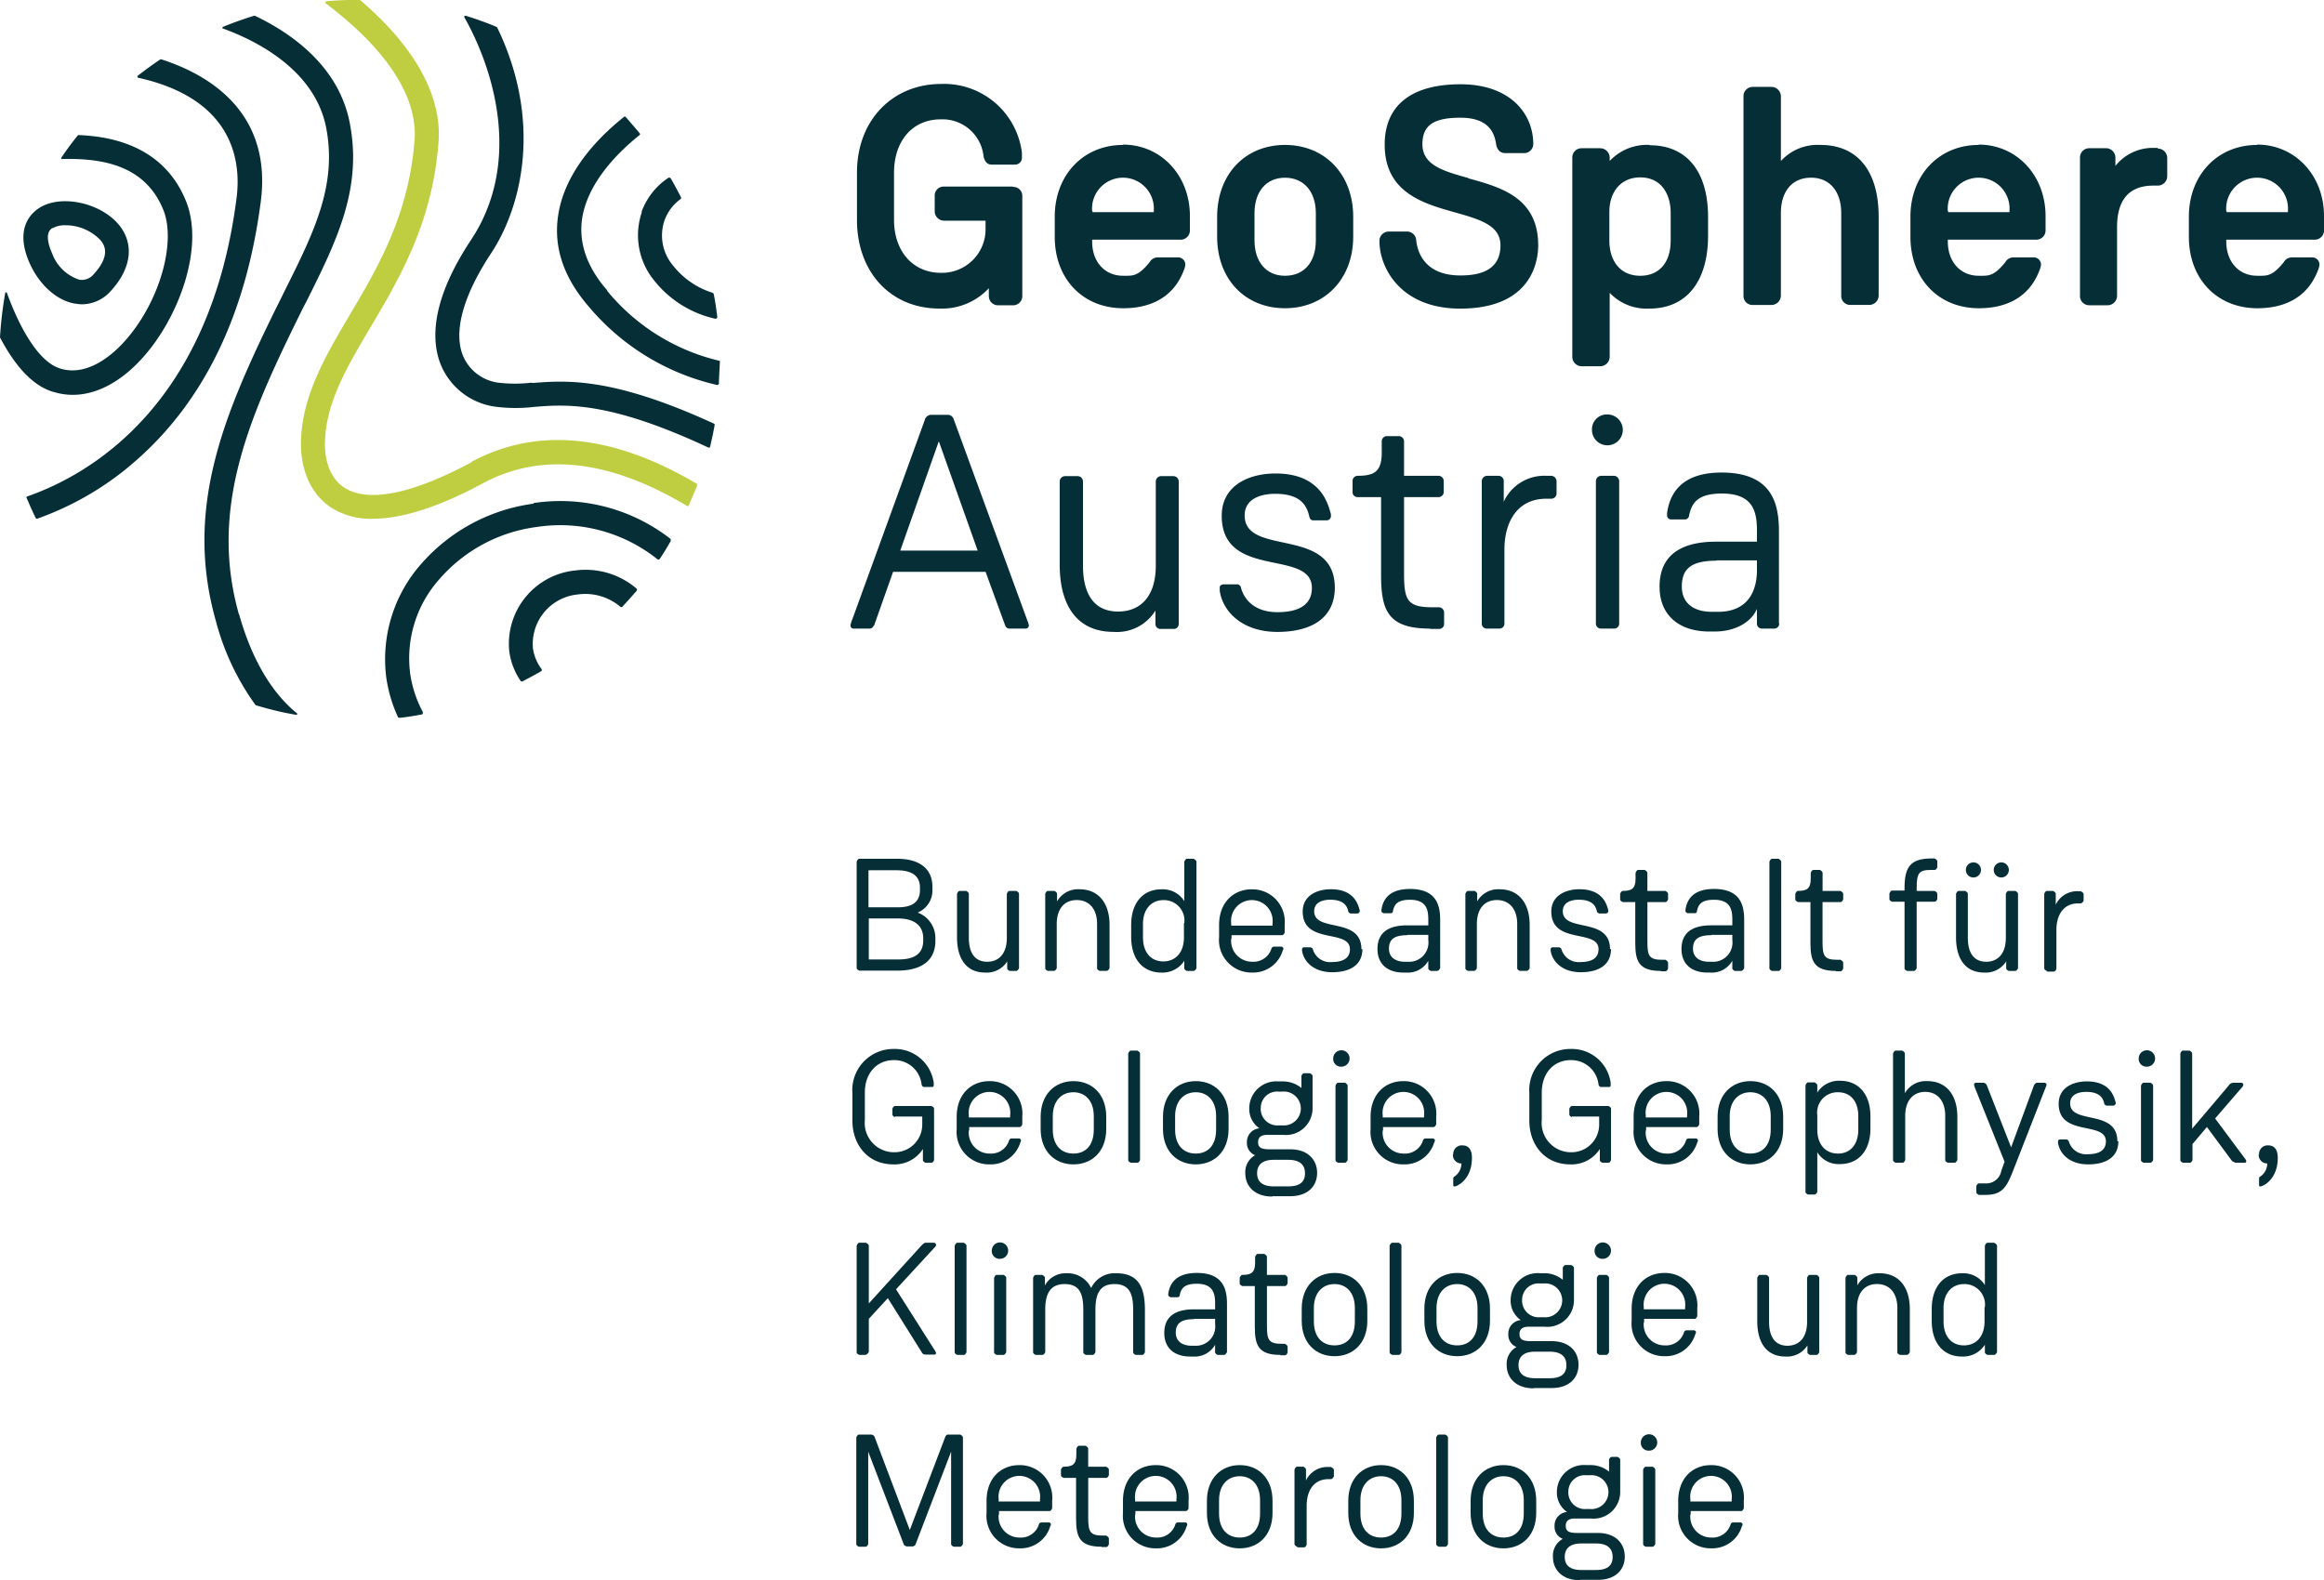 <?xml version="1.0" encoding="UTF-8"?> <svg xmlns="http://www.w3.org/2000/svg" width="260.328" height="177.042" viewBox="0 0 260.328 177.042"><g id="GSA_LogoMitZusatz_NegativAufMidnightGreen_RGB_XXS" transform="translate(0 -0.01)"><path id="Pfad_372" data-name="Pfad 372" d="M26.12,38.471V26.531s.11-.331.294-.331h4.262c2.278,0,3.931.955,3.931,3.16v.294a2.685,2.685,0,0,1-1.653,2.572,3.046,3.046,0,0,1,1.984,2.939v.22c0,2.572-2.057,3.343-4.225,3.343h-4.3s-.294-.11-.294-.294Zm1.359-6.833h3.233c1.359,0,2.5-.4,2.5-1.947v-.257c0-1.58-1.286-1.947-2.645-1.947H27.443v4.151Zm0,5.841h3.306c1.4,0,2.792-.367,2.792-2.131v-.22c0-1.727-1.4-2.241-2.792-2.241H27.479v4.556Z" transform="translate(69.841 70.028)" fill="#052e37"></path><path id="Pfad_373" data-name="Pfad 373" d="M35.83,27.18s.294.147.294.331v8.34s-.147.294-.294.294h-.735s-.294-.11-.294-.294v-.772a2.7,2.7,0,0,1-2.461,1.249c-2.057,0-3.16-1.47-3.16-3.968V27.511s.11-.331.294-.331h.735s.294.147.294.331v4.923c0,1.763.735,2.682,2.057,2.682s2.2-.918,2.2-2.682V27.511s.11-.331.294-.331h.735Z" transform="translate(78.023 72.648)" fill="#052e37"></path><path id="Pfad_374" data-name="Pfad 374" d="M32.164,36.278s-.294-.11-.294-.294v-8.34s.11-.331.294-.331H32.9s.294.147.294.331v.845a2.7,2.7,0,0,1,2.5-1.359c2.2,0,3.38,1.616,3.38,4v4.849s-.147.294-.331.294h-.772s-.294-.11-.294-.294v-4.96c0-1.727-.918-2.682-2.278-2.682s-2.241.955-2.241,2.682v4.96s-.147.294-.294.294h-.735Z" transform="translate(85.215 72.514)" fill="#052e37"></path><path id="Pfad_375" data-name="Pfad 375" d="M40.442,37.626a2.9,2.9,0,0,1-2.572,1.323c-1.984,0-3.38-1.4-3.38-4V33.621c0-2.572,1.4-4,3.38-4a2.849,2.849,0,0,1,2.572,1.323V26.531s.11-.331.294-.331h.735s.331.147.331.331v11.94s-.147.294-.331.294h-.735s-.294-.11-.294-.294Zm0-4.225a2.294,2.294,0,0,0-2.315-2.572c-1.4,0-2.315,1.029-2.315,2.682v1.506c0,1.653.882,2.682,2.278,2.682S40.4,36.67,40.4,35.017V33.4Z" transform="translate(92.221 70.028)" fill="#052e37"></path><path id="Pfad_376" data-name="Pfad 376" d="M38.529,32.677a2.34,2.34,0,0,0,2.351,2.572,2.107,2.107,0,0,0,2.168-1.506.3.3,0,0,1,.294-.184h.845s.184.073.184.184A.4.4,0,0,1,44.3,34a3.461,3.461,0,0,1-3.417,2.461,3.641,3.641,0,0,1-3.711-3.968V31.134c0-2.5,1.58-4,3.674-4A3.633,3.633,0,0,1,44.518,31.1v.882s-.11.294-.294.294H38.566v.367Zm4.629-1.47v-.257a2.331,2.331,0,1,0-4.629,0v.257h4.629Z" transform="translate(99.387 72.514)" fill="#052e37"></path><path id="Pfad_377" data-name="Pfad 377" d="M46.46,33.816c0,1.91-1.543,2.608-3.38,2.608-2.057,0-3.2-1.176-3.38-2.425v-.184a.238.238,0,0,1,.22-.184h.735s.22.073.257.22a2.006,2.006,0,0,0,2.131,1.433c1.139,0,2.021-.367,2.021-1.433,0-2.315-5.29-.478-5.29-4.225,0-1.8,1.616-2.5,3.159-2.5,2.755,0,3.086,1.91,3.233,2.388v.11s-.11.22-.257.22h-.771s-.22-.073-.257-.22c-.11-.551-.441-1.323-2.021-1.323-.808,0-1.8.257-1.8,1.286,0,2.425,5.29.588,5.29,4.262Z" transform="translate(106.151 72.514)" fill="#052e37"></path><path id="Pfad_378" data-name="Pfad 378" d="M49.017,36.011s-.147.294-.331.294h-.7s-.294-.11-.294-.294v-.845a2.626,2.626,0,0,1-2.461,1.323H44.9c-1.653,0-2.9-.845-2.9-2.645,0-2.131,1.653-2.645,3.306-2.645h2.388v-.625c0-1.1-.184-2.241-2.057-2.241-1.433,0-1.763.551-1.91,1.286,0,.11-.073.22-.257.22H42.7s-.257-.073-.257-.257v-.11c.147-1.065.772-2.351,3.2-2.351,3.049,0,3.38,1.947,3.38,3.49v5.364ZM45.343,32.3c-1.47,0-2.057.478-2.057,1.506s.808,1.47,1.763,1.47h.367a2.154,2.154,0,0,0,2.278-2.425v-.588H45.343Z" transform="translate(112.301 72.488)" fill="#052e37"></path><path id="Pfad_379" data-name="Pfad 379" d="M44.974,36.278s-.294-.11-.294-.294v-8.34s.11-.331.294-.331h.735s.294.147.294.331v.845a2.7,2.7,0,0,1,2.5-1.359c2.2,0,3.38,1.616,3.38,4v4.849s-.147.294-.331.294h-.772s-.294-.11-.294-.294v-4.96c0-1.727-.918-2.682-2.278-2.682s-2.241.955-2.241,2.682v4.96s-.147.294-.294.294h-.735Z" transform="translate(119.467 72.514)" fill="#052e37"></path><path id="Pfad_380" data-name="Pfad 380" d="M54.04,33.816c0,1.91-1.543,2.608-3.38,2.608-2.057,0-3.2-1.176-3.38-2.425v-.184a.238.238,0,0,1,.22-.184h.735s.22.073.257.22a2.006,2.006,0,0,0,2.131,1.433c1.139,0,2.021-.367,2.021-1.433,0-2.315-5.29-.478-5.29-4.225,0-1.8,1.616-2.5,3.16-2.5,2.755,0,3.086,1.91,3.233,2.388v.11s-.11.22-.257.22h-.771s-.22-.073-.257-.22c-.11-.551-.441-1.323-2.021-1.323-.808,0-1.8.257-1.8,1.286,0,2.425,5.29.588,5.29,4.262Z" transform="translate(126.419 72.514)" fill="#052e37"></path><path id="Pfad_381" data-name="Pfad 381" d="M53.956,37.855c-2.461,0-2.866-1.065-2.866-3.16V30.14h-1.4s-.294-.11-.294-.294v-.625s.11-.331.294-.331c.955,0,1.433-.22,1.433-1.359v-.661s.11-.331.294-.331h.735s.294.147.294.331v2.021H54.47s.294.147.294.331v.625s-.11.294-.294.294H52.449v4.445c0,1.58.184,2.021,1.653,2.021h.367s.294.147.294.331V37.6s-.11.294-.294.294h-.514Z" transform="translate(132.088 70.937)" fill="#052e37"></path><path id="Pfad_382" data-name="Pfad 382" d="M58.287,36.011s-.147.294-.331.294h-.7s-.294-.11-.294-.294v-.845A2.626,2.626,0,0,1,54.5,36.488h-.331c-1.653,0-2.9-.845-2.9-2.645,0-2.131,1.653-2.645,3.306-2.645h2.388v-.625c0-1.1-.184-2.241-2.057-2.241-1.433,0-1.763.551-1.91,1.286,0,.11-.073.22-.257.22h-.772s-.257-.073-.257-.257v-.11c.147-1.065.771-2.351,3.2-2.351,3.049,0,3.38,1.947,3.38,3.49v5.364ZM54.613,32.3c-1.47,0-2.057.478-2.057,1.506s.808,1.47,1.763,1.47h.367a2.154,2.154,0,0,0,2.278-2.425v-.588H54.613Z" transform="translate(137.088 72.488)" fill="#052e37"></path><path id="Pfad_383" data-name="Pfad 383" d="M54.244,38.765s-.294-.11-.294-.294V26.531s.11-.331.294-.331h.735s.294.147.294.331v11.94s-.11.294-.294.294Z" transform="translate(144.254 70.028)" fill="#052e37"></path><path id="Pfad_384" data-name="Pfad 384" d="M59.3,37.855c-2.461,0-2.866-1.065-2.866-3.16V30.14h-1.4s-.294-.11-.294-.294v-.625s.11-.331.294-.331c.955,0,1.433-.22,1.433-1.359v-.661s.11-.331.294-.331H57.5s.294.147.294.331v2.021H59.81s.294.147.294.331v.625s-.11.294-.294.294H57.789v4.445c0,1.58.184,2.021,1.653,2.021h.367s.294.147.294.331V37.6s-.11.294-.294.294H59.3Z" transform="translate(146.366 70.937)" fill="#052e37"></path><path id="Pfad_385" data-name="Pfad 385" d="M62.974,30.746s-.11.294-.294.294H60.659V38.5s-.147.294-.294.294h-.771s-.294-.11-.294-.294V31.039H57.9s-.294-.11-.294-.294v-.625s.11-.331.294-.331h1.4v-.257c0-2.315.588-3.343,3.049-3.343h.331s.294.147.294.331v.661s-.11.294-.294.294h-.331c-1.433,0-1.69.294-1.69,2.094v.257H62.68s.294.147.294.331v.625Z" transform="translate(154.04 70.001)" fill="#052e37"></path><path id="Pfad_386" data-name="Pfad 386" d="M66.29,29.506s.294.147.294.331v8.34s-.147.294-.294.294h-.735s-.294-.11-.294-.294V37.4A2.7,2.7,0,0,1,62.8,38.654c-2.057,0-3.159-1.47-3.159-3.968V29.837s.11-.331.294-.331h.735s.294.147.294.331V34.76c0,1.763.735,2.682,2.057,2.682s2.2-.918,2.2-2.682V29.837s.11-.331.294-.331h.735Zm-5.547-2.351a.845.845,0,1,1,1.69,0,.845.845,0,0,1-1.69,0Zm3.123,0a.845.845,0,1,1,1.69,0,.845.845,0,0,1-1.69,0Z" transform="translate(159.468 70.322)" fill="#052e37"></path><path id="Pfad_387" data-name="Pfad 387" d="M62.624,36.144s-.294-.11-.294-.294v-8.34s.11-.331.294-.331h.7s.294.147.294.331v1.212a2.65,2.65,0,0,1,2.535-1.506h.257s.331.147.331.331v.735s-.147.294-.331.294h-.257c-1.8,0-2.461,1.47-2.461,2.976v4.372s-.11.294-.294.294h-.735Z" transform="translate(166.66 72.648)" fill="#052e37"></path><path id="Pfad_388" data-name="Pfad 388" d="M30.766,39.642s-.294-.11-.294-.294v-.661s.11-.294.294-.294h4.078s.294.11.294.294v5.768s-.11.294-.294.294h-.661s-.294-.11-.294-.294V43.205a3.759,3.759,0,0,1-3.306,1.727c-2.9,0-4.592-2.241-4.592-4.886V36.923A4.6,4.6,0,0,1,30.619,32,4.389,4.389,0,0,1,35.1,35.784v.294a.174.174,0,0,1-.184.184h-.955a.392.392,0,0,1-.22-.294,3.069,3.069,0,0,0-3.123-2.719c-1.8,0-3.233,1.359-3.233,3.637v3.086a3.28,3.28,0,0,0,3.27,3.6,3.1,3.1,0,0,0,3.16-3.086v-.918H30.766Z" transform="translate(69.493 85.536)" fill="#052e37"></path><path id="Pfad_389" data-name="Pfad 389" d="M30.529,38.528A2.34,2.34,0,0,0,32.881,41.1a2.108,2.108,0,0,0,2.168-1.506.3.3,0,0,1,.294-.184h.845s.184.073.184.184a.4.4,0,0,1-.073.257,3.461,3.461,0,0,1-3.417,2.461,3.641,3.641,0,0,1-3.711-3.968V36.984c0-2.5,1.58-4,3.674-4a3.633,3.633,0,0,1,3.674,3.968v.882s-.11.294-.294.294H30.566v.367Zm4.629-1.47V36.8a2.331,2.331,0,1,0-4.629,0v.257h4.629Z" transform="translate(77.996 88.156)" fill="#052e37"></path><path id="Pfad_390" data-name="Pfad 390" d="M31.73,36.984c0-2.5,1.58-4,3.674-4s3.674,1.47,3.674,4v1.359c0,2.5-1.58,3.968-3.674,3.968s-3.674-1.47-3.674-3.968Zm1.359,1.433c0,1.763.955,2.682,2.315,2.682s2.278-.918,2.278-2.682V36.911c0-1.727-.955-2.682-2.278-2.682s-2.315.955-2.315,2.682Z" transform="translate(84.841 88.156)" fill="#052e37"></path><path id="Pfad_391" data-name="Pfad 391" d="M34.694,44.615s-.294-.11-.294-.294V32.381s.11-.331.294-.331h.735s.294.147.294.331v11.94s-.11.294-.294.294Z" transform="translate(91.98 85.67)" fill="#052e37"></path><path id="Pfad_392" data-name="Pfad 392" d="M35.46,36.984c0-2.5,1.58-4,3.674-4s3.674,1.47,3.674,4v1.359c0,2.5-1.58,3.968-3.674,3.968s-3.674-1.47-3.674-3.968Zm1.359,1.433c0,1.763.955,2.682,2.315,2.682s2.278-.918,2.278-2.682V36.911c0-1.727-.955-2.682-2.278-2.682s-2.315.955-2.315,2.682Z" transform="translate(94.814 88.156)" fill="#052e37"></path><path id="Pfad_393" data-name="Pfad 393" d="M40.983,46.554c-1.984,0-3.013-1.176-3.013-2.608a2.147,2.147,0,0,1,1.1-2.021,1.45,1.45,0,0,1-.918-1.433,1.515,1.515,0,0,1,1.4-1.58,2.622,2.622,0,0,1-1.139-2.241,3.027,3.027,0,0,1,3.27-3.013h.478a3.242,3.242,0,0,1,2.094.735V33.034s.11-.294.294-.294h.661s.294.147.294.294v3.6a2.987,2.987,0,0,1-3.27,3.013H40.395c-.625,0-.992.257-.992.808,0,.625.367.808,1.286.808H43c1.984,0,3.013,1.176,3.013,2.645S44.987,46.517,43,46.517H41.019Zm-1.69-2.608c0,.882.514,1.47,1.874,1.47h1.616c1.4,0,1.874-.588,1.874-1.47s-.514-1.506-1.874-1.506H41.166C39.807,42.439,39.293,43.063,39.293,43.945Zm.4-7.274a1.863,1.863,0,0,0,2.021,1.91h.4a1.9,1.9,0,1,0,0-3.784h-.4A1.836,1.836,0,0,0,39.7,36.671Z" transform="translate(101.526 87.515)" fill="#052e37"></path><path id="Pfad_394" data-name="Pfad 394" d="M40.65,32.958a.918.918,0,1,1,.918.918A.868.868,0,0,1,40.65,32.958ZM41.2,44.641s-.294-.11-.294-.294v-8.34s.11-.331.294-.331h.771s.294.147.294.331v8.34s-.147.294-.294.294Z" transform="translate(108.692 85.643)" fill="#052e37"></path><path id="Pfad_395" data-name="Pfad 395" d="M43.149,38.528A2.34,2.34,0,0,0,45.5,41.1a2.107,2.107,0,0,0,2.168-1.506.3.3,0,0,1,.294-.184h.845s.184.073.184.184a.4.4,0,0,1-.073.257A3.461,3.461,0,0,1,45.5,42.312a3.641,3.641,0,0,1-3.711-3.968V36.984c0-2.5,1.58-4,3.674-4a3.633,3.633,0,0,1,3.674,3.968v.882s-.11.294-.294.294H43.186v.367Zm4.629-1.47V36.8a2.331,2.331,0,1,0-4.629,0v.257h4.629Z" transform="translate(111.74 88.156)" fill="#052e37"></path><path id="Pfad_396" data-name="Pfad 396" d="M44.337,35.969a.964.964,0,0,1,1.029-1.029c.625,0,1.065.4,1.065,1.4,0,2.425-1.653,3.2-1.947,3.2-.073,0-.147,0-.147-.184v-.625c0-.184,0-.22.184-.331a1.785,1.785,0,0,0,.735-1.433.947.947,0,0,1-.955-1.029Z" transform="translate(118.451 93.397)" fill="#052e37"></path><path id="Pfad_397" data-name="Pfad 397" d="M51.406,39.642s-.294-.11-.294-.294v-.661s.11-.294.294-.294h4.078s.294.11.294.294v5.768s-.11.294-.294.294h-.661s-.294-.11-.294-.294V43.205a3.759,3.759,0,0,1-3.306,1.727c-2.9,0-4.592-2.241-4.592-4.886V36.923A4.6,4.6,0,0,1,51.259,32a4.389,4.389,0,0,1,4.482,3.784v.294a.174.174,0,0,1-.184.184H54.6a.392.392,0,0,1-.22-.294,3.069,3.069,0,0,0-3.123-2.719c-1.8,0-3.233,1.359-3.233,3.637v3.086a3.28,3.28,0,0,0,3.27,3.6,3.1,3.1,0,0,0,3.159-3.086v-.918H51.406Z" transform="translate(124.681 85.536)" fill="#052e37"></path><path id="Pfad_398" data-name="Pfad 398" d="M51.169,38.528A2.34,2.34,0,0,0,53.521,41.1a2.107,2.107,0,0,0,2.168-1.506.3.3,0,0,1,.294-.184h.845s.184.073.184.184a.4.4,0,0,1-.073.257,3.461,3.461,0,0,1-3.417,2.461,3.641,3.641,0,0,1-3.711-3.968V36.984c0-2.5,1.58-4,3.674-4a3.633,3.633,0,0,1,3.674,3.968v.882s-.11.294-.294.294H51.206v.367Zm4.629-1.47V36.8a2.331,2.331,0,1,0-4.629,0v.257H55.8Z" transform="translate(133.184 88.156)" fill="#052e37"></path><path id="Pfad_399" data-name="Pfad 399" d="M52.37,36.984c0-2.5,1.58-4,3.674-4s3.674,1.47,3.674,4v1.359c0,2.5-1.58,3.968-3.674,3.968s-3.674-1.47-3.674-3.968Zm1.359,1.433c0,1.763.955,2.682,2.315,2.682s2.278-.918,2.278-2.682V36.911c0-1.727-.955-2.682-2.278-2.682s-2.315.955-2.315,2.682Z" transform="translate(140.029 88.156)" fill="#052e37"></path><path id="Pfad_400" data-name="Pfad 400" d="M56.373,45.424s-.147.294-.294.294h-.735s-.294-.11-.294-.294V33.484s.11-.331.294-.331h.735s.294.147.294.331v.808a2.861,2.861,0,0,1,2.572-1.323c1.984,0,3.38,1.433,3.38,4V38.3c0,2.608-1.433,4-3.38,4a2.787,2.787,0,0,1-2.572-1.323v4.409Zm0-6.98c0,1.653.918,2.682,2.315,2.682s2.278-1.029,2.278-2.682V36.938c0-1.653-.845-2.682-2.278-2.682a2.276,2.276,0,0,0-2.315,2.572Z" transform="translate(147.195 88.13)" fill="#052e37"></path><path id="Pfad_401" data-name="Pfad 401" d="M58.014,44.615s-.294-.11-.294-.294V32.381s.11-.331.294-.331h.735s.294.147.294.331v4.445a2.7,2.7,0,0,1,2.5-1.359c2.2,0,3.38,1.616,3.38,4v4.849s-.147.294-.294.294h-.771s-.294-.11-.294-.294v-4.96c0-1.727-.918-2.682-2.241-2.682s-2.241.955-2.241,2.682v4.96s-.11.294-.294.294h-.735Z" transform="translate(154.334 85.67)" fill="#052e37"></path><path id="Pfad_402" data-name="Pfad 402" d="M60.741,45.595s-.294-.11-.294-.294v-.7s.11-.294.294-.294h.7a1.709,1.709,0,0,0,1.8-1.4l.367-1.029L60.3,33.618a1.489,1.489,0,0,1-.11-.367.212.212,0,0,1,.22-.22h.882a.524.524,0,0,1,.331.294l2.719,6.944,2.572-6.98s.184-.257.294-.257h.918s.184.073.184.22a1.082,1.082,0,0,1-.11.331L64.452,43.17c-.661,1.616-1.176,2.425-2.976,2.425H60.7Z" transform="translate(160.938 88.29)" fill="#052e37"></path><path id="Pfad_403" data-name="Pfad 403" d="M69.51,39.676c0,1.91-1.543,2.608-3.38,2.608-2.057,0-3.2-1.176-3.38-2.425v-.184a.238.238,0,0,1,.22-.184h.735s.22.073.257.22a2.006,2.006,0,0,0,2.131,1.433c1.139,0,2.021-.367,2.021-1.433,0-2.315-5.29-.478-5.29-4.225,0-1.8,1.616-2.5,3.159-2.5,2.755,0,3.086,1.91,3.233,2.388v.11s-.11.22-.257.22h-.771s-.22-.073-.257-.22c-.11-.551-.441-1.323-2.021-1.323-.808,0-1.8.257-1.8,1.286,0,2.425,5.29.588,5.29,4.262Z" transform="translate(167.783 88.183)" fill="#052e37"></path><path id="Pfad_404" data-name="Pfad 404" d="M65.21,32.958a.918.918,0,1,1,.918.918A.868.868,0,0,1,65.21,32.958Zm.551,11.683s-.294-.11-.294-.294v-8.34s.11-.331.294-.331h.771s.294.147.294.331v8.34s-.147.294-.294.294Z" transform="translate(174.361 85.643)" fill="#052e37"></path><path id="Pfad_405" data-name="Pfad 405" d="M67.509,44.615h-.735s-.294-.11-.294-.294V32.381s.11-.331.294-.331h.735s.294.147.294.331v8.413l4.078-4.813a.677.677,0,0,1,.514-.331h.955s.184.073.184.22a.5.5,0,0,1-.184.331l-2.976,3.453L73.681,44.1s.184.22.184.331a.174.174,0,0,1-.184.184H72.652a1.519,1.519,0,0,1-.4-.22L69.456,40.61l-1.617,1.91v1.8s-.11.294-.294.294Z" transform="translate(177.757 85.67)" fill="#052e37"></path><path id="Pfad_406" data-name="Pfad 406" d="M68.907,35.969a.964.964,0,0,1,1.029-1.029c.625,0,1.065.4,1.065,1.4,0,2.425-1.653,3.2-1.947,3.2-.073,0-.147,0-.147-.184v-.625c0-.184,0-.22.184-.331a1.785,1.785,0,0,0,.735-1.433.947.947,0,0,1-.955-1.029Z" transform="translate(184.147 93.397)" fill="#052e37"></path><path id="Pfad_407" data-name="Pfad 407" d="M27.149,50.475h-.735s-.294-.11-.294-.294V38.241s.11-.331.294-.331h.735s.331.147.331.331v6.466l5.878-6.466c.184-.184.331-.331.478-.331h.992s.184.073.184.22-.073.22-.22.367l-4.262,4.629,4.335,6.833a1.077,1.077,0,0,1,.147.294.174.174,0,0,1-.184.184H33.8a.431.431,0,0,1-.367-.22l-3.821-6.1-2.131,2.315v3.711s-.147.294-.331.294Z" transform="translate(69.841 101.338)" fill="#052e37"></path><path id="Pfad_408" data-name="Pfad 408" d="M29.4,50.475s-.294-.11-.294-.294V38.241s.11-.331.294-.331h.735s.294.147.294.331v11.94s-.11.294-.294.294Z" transform="translate(77.835 101.338)" fill="#052e37"></path><path id="Pfad_409" data-name="Pfad 409" d="M30.24,38.818a.918.918,0,1,1,.918.918A.868.868,0,0,1,30.24,38.818ZM30.791,50.5s-.294-.11-.294-.294v-8.34s.11-.331.294-.331h.772s.294.147.294.331v8.34s-.147.294-.294.294Z" transform="translate(80.857 101.312)" fill="#052e37"></path><path id="Pfad_410" data-name="Pfad 410" d="M32.529,47.988h-.735s-.294-.11-.294-.294v-8.34s.11-.331.294-.331h.735s.294.147.294.331V40.2a2.626,2.626,0,0,1,2.388-1.359A2.923,2.923,0,0,1,38,40.493a2.923,2.923,0,0,1,2.792-1.653c2.535,0,3.233,1.58,3.233,4.151v4.7s-.11.294-.294.294H43s-.294-.11-.294-.294V42.918c0-1.69-.367-2.866-2.094-2.866-1.616,0-2.131,1.065-2.131,2.866v4.776s-.147.294-.294.294h-.771s-.294-.11-.294-.294V42.918c0-1.874-.478-2.866-2.094-2.866-1.69,0-2.168,1.212-2.168,2.866v4.776s-.147.294-.294.294Z" transform="translate(84.226 103.825)" fill="#052e37"></path><path id="Pfad_411" data-name="Pfad 411" d="M42.517,47.721s-.147.294-.331.294h-.7s-.294-.11-.294-.294v-.845A2.626,2.626,0,0,1,38.733,48.2H38.4c-1.653,0-2.9-.845-2.9-2.645,0-2.131,1.653-2.645,3.306-2.645h2.388v-.625c0-1.1-.184-2.241-2.057-2.241-1.433,0-1.763.551-1.91,1.286,0,.11-.073.22-.257.22H36.2s-.257-.073-.257-.257v-.11c.147-1.065.772-2.351,3.2-2.351,3.049,0,3.38,1.947,3.38,3.49v5.364ZM38.843,44.01c-1.47,0-2.057.478-2.057,1.506s.808,1.47,1.763,1.47h.367a2.154,2.154,0,0,0,2.278-2.425v-.588H38.843Z" transform="translate(94.921 103.798)" fill="#052e37"></path><path id="Pfad_412" data-name="Pfad 412" d="M42.356,49.565c-2.461,0-2.866-1.065-2.866-3.159V41.85h-1.4s-.294-.11-.294-.294v-.625s.11-.331.294-.331c.955,0,1.433-.22,1.433-1.359v-.661s.11-.331.294-.331h.735s.294.147.294.331V40.6H42.87s.294.147.294.331v.625s-.11.294-.294.294H40.849V46.3c0,1.58.184,2.021,1.653,2.021h.367s.294.147.294.331v.661s-.11.294-.294.294h-.514Z" transform="translate(101.071 102.248)" fill="#052e37"></path><path id="Pfad_413" data-name="Pfad 413" d="M39.69,42.834c0-2.5,1.58-4,3.674-4s3.674,1.47,3.674,4v1.359c0,2.5-1.58,3.968-3.674,3.968s-3.674-1.47-3.674-3.968Zm1.359,1.433c0,1.763.955,2.682,2.315,2.682s2.278-.918,2.278-2.682V42.761c0-1.727-.955-2.682-2.278-2.682s-2.315.955-2.315,2.682Z" transform="translate(106.125 103.798)" fill="#052e37"></path><path id="Pfad_414" data-name="Pfad 414" d="M42.664,50.475s-.294-.11-.294-.294V38.241s.11-.331.294-.331H43.4s.294.147.294.331v11.94s-.11.294-.294.294Z" transform="translate(113.291 101.338)" fill="#052e37"></path><path id="Pfad_415" data-name="Pfad 415" d="M43.43,42.834c0-2.5,1.58-4,3.674-4s3.674,1.47,3.674,4v1.359c0,2.5-1.58,3.968-3.674,3.968s-3.674-1.47-3.674-3.968Zm1.359,1.433c0,1.763.955,2.682,2.315,2.682s2.278-.918,2.278-2.682V42.761c0-1.727-.955-2.682-2.278-2.682s-2.315.955-2.315,2.682Z" transform="translate(116.125 103.798)" fill="#052e37"></path><path id="Pfad_416" data-name="Pfad 416" d="M48.953,52.4c-1.984,0-3.013-1.176-3.013-2.608a2.146,2.146,0,0,1,1.1-2.021,1.45,1.45,0,0,1-.918-1.433,1.515,1.515,0,0,1,1.4-1.58,2.622,2.622,0,0,1-1.139-2.241,3.027,3.027,0,0,1,3.27-3.013h.478a3.242,3.242,0,0,1,2.094.735V38.884s.11-.294.294-.294h.661s.294.147.294.294v3.6A2.987,2.987,0,0,1,50.2,45.5H48.365c-.625,0-.992.257-.992.808,0,.625.367.808,1.286.808h2.315c1.984,0,3.013,1.176,3.013,2.645s-1.029,2.608-3.013,2.608H48.989ZM47.263,49.8c0,.882.514,1.47,1.874,1.47h1.616c1.4,0,1.874-.588,1.874-1.47s-.514-1.506-1.874-1.506H49.136C47.777,48.289,47.263,48.913,47.263,49.8Zm.4-7.274a1.863,1.863,0,0,0,2.021,1.91h.4a1.9,1.9,0,1,0,0-3.784h-.4A1.836,1.836,0,0,0,47.667,42.521Z" transform="translate(122.836 103.157)" fill="#052e37"></path><path id="Pfad_417" data-name="Pfad 417" d="M48.62,38.818a.918.918,0,1,1,.918.918A.868.868,0,0,1,48.62,38.818ZM49.171,50.5s-.294-.11-.294-.294v-8.34s.11-.331.294-.331h.772s.294.147.294.331v8.34s-.147.294-.294.294Z" transform="translate(130.002 101.312)" fill="#052e37"></path><path id="Pfad_418" data-name="Pfad 418" d="M51.109,44.377a2.34,2.34,0,0,0,2.351,2.572,2.107,2.107,0,0,0,2.168-1.506.3.3,0,0,1,.294-.184h.845s.184.073.184.184a.4.4,0,0,1-.073.257,3.461,3.461,0,0,1-3.417,2.461,3.641,3.641,0,0,1-3.711-3.968V42.834c0-2.5,1.58-4,3.674-4A3.633,3.633,0,0,1,57.1,42.8v.882s-.11.294-.294.294H51.146v.367Zm4.629-1.47v-.257a2.331,2.331,0,1,0-4.629,0v.257h4.629Z" transform="translate(133.023 103.798)" fill="#052e37"></path><path id="Pfad_419" data-name="Pfad 419" d="M60.23,38.89s.294.147.294.331v8.34s-.147.294-.294.294h-.735s-.294-.11-.294-.294v-.772a2.7,2.7,0,0,1-2.461,1.249c-2.057,0-3.16-1.47-3.16-3.968V39.221s.11-.331.294-.331h.735s.294.147.294.331v4.923c0,1.763.735,2.682,2.057,2.682s2.2-.918,2.2-2.682V39.221s.11-.331.294-.331h.735Z" transform="translate(143.264 103.959)" fill="#052e37"></path><path id="Pfad_420" data-name="Pfad 420" d="M56.564,47.988s-.294-.11-.294-.294v-8.34s.11-.331.294-.331H57.3s.294.147.294.331V40.2a2.7,2.7,0,0,1,2.5-1.359c2.2,0,3.38,1.616,3.38,4v4.849s-.147.294-.331.294h-.771s-.294-.11-.294-.294v-4.96c0-1.727-.918-2.682-2.278-2.682s-2.241.955-2.241,2.682v4.96s-.147.294-.294.294h-.735Z" transform="translate(150.457 103.825)" fill="#052e37"></path><path id="Pfad_421" data-name="Pfad 421" d="M64.852,49.336a2.9,2.9,0,0,1-2.572,1.323c-1.984,0-3.38-1.4-3.38-4V45.331c0-2.572,1.4-4,3.38-4a2.849,2.849,0,0,1,2.572,1.323V38.241s.11-.331.294-.331h.735s.331.147.331.331v11.94s-.147.294-.331.294h-.735s-.294-.11-.294-.294Zm0-4.225a2.294,2.294,0,0,0-2.315-2.572c-1.4,0-2.315,1.029-2.315,2.682v1.506c0,1.653.882,2.682,2.278,2.682s2.315-1.029,2.315-2.682V45.111Z" transform="translate(157.489 101.338)" fill="#052e37"></path><path id="Pfad_422" data-name="Pfad 422" d="M26.4,56.325s-.294-.11-.294-.294V44.091s.11-.331.294-.331h1.433a.7.7,0,0,1,.294.184L32.1,54.451l4-10.507s.11-.184.257-.184h1.4s.294.147.294.331v11.94s-.147.294-.294.294h-.735s-.294-.11-.294-.294V45.67l-4,10.434s-.147.184-.294.184h-.7a.7.7,0,0,1-.294-.184l-4-10.434v10.36s-.11.294-.294.294H26.4Z" transform="translate(69.814 116.98)" fill="#052e37"></path><path id="Pfad_423" data-name="Pfad 423" d="M31.439,50.237a2.34,2.34,0,0,0,2.351,2.572A2.107,2.107,0,0,0,35.958,51.3a.3.3,0,0,1,.294-.184H37.1s.184.073.184.184a.4.4,0,0,1-.073.257,3.461,3.461,0,0,1-3.417,2.461,3.641,3.641,0,0,1-3.711-3.968V48.694c0-2.5,1.58-4,3.674-4a3.633,3.633,0,0,1,3.674,3.968v.882s-.11.294-.294.294H31.476V50.2Zm4.629-1.47v-.257a2.331,2.331,0,1,0-4.629,0v.257h4.629Z" transform="translate(80.429 119.467)" fill="#052e37"></path><path id="Pfad_424" data-name="Pfad 424" d="M36.906,55.415c-2.461,0-2.866-1.065-2.866-3.159V47.7h-1.4s-.294-.11-.294-.294v-.625s.11-.331.294-.331c.955,0,1.433-.22,1.433-1.359v-.661s.11-.331.294-.331h.735s.294.147.294.331v2.021H37.42s.294.147.294.331v.625s-.11.294-.294.294H35.4v4.445c0,1.58.184,2.021,1.653,2.021h.367s.294.147.294.331v.661s-.11.294-.294.294h-.514Z" transform="translate(86.499 117.89)" fill="#052e37"></path><path id="Pfad_425" data-name="Pfad 425" d="M35.6,50.237a2.34,2.34,0,0,0,2.351,2.572A2.108,2.108,0,0,0,40.118,51.3a.3.3,0,0,1,.294-.184h.845s.184.073.184.184a.4.4,0,0,1-.073.257,3.461,3.461,0,0,1-3.417,2.461,3.641,3.641,0,0,1-3.711-3.968V48.694c0-2.5,1.58-4,3.674-4a3.633,3.633,0,0,1,3.674,3.968v.882s-.11.294-.294.294H35.636V50.2Zm4.629-1.47v-.257a2.331,2.331,0,1,0-4.629,0v.257h4.629Z" transform="translate(91.552 119.467)" fill="#052e37"></path><path id="Pfad_426" data-name="Pfad 426" d="M36.8,48.694c0-2.5,1.58-4,3.674-4s3.674,1.47,3.674,4v1.359c0,2.5-1.58,3.968-3.674,3.968S36.8,52.552,36.8,50.054Zm1.359,1.433c0,1.763.955,2.682,2.315,2.682s2.278-.918,2.278-2.682V48.621c0-1.727-.955-2.682-2.278-2.682s-2.315.955-2.315,2.682Z" transform="translate(98.397 119.467)" fill="#052e37"></path><path id="Pfad_427" data-name="Pfad 427" d="M39.764,53.7s-.294-.11-.294-.294v-8.34s.11-.331.294-.331h.7s.294.147.294.331v1.212a2.65,2.65,0,0,1,2.535-1.506h.257s.331.147.331.331v.735s-.147.294-.331.294h-.257c-1.8,0-2.461,1.47-2.461,2.976v4.372s-.11.294-.294.294H39.8Z" transform="translate(105.536 119.601)" fill="#052e37"></path><path id="Pfad_428" data-name="Pfad 428" d="M41.11,48.694c0-2.5,1.58-4,3.674-4s3.674,1.47,3.674,4v1.359c0,2.5-1.58,3.968-3.674,3.968s-3.674-1.47-3.674-3.968Zm1.359,1.433c0,1.763.955,2.682,2.315,2.682s2.278-.918,2.278-2.682V48.621c0-1.727-.955-2.682-2.278-2.682s-2.315.955-2.315,2.682Z" transform="translate(109.921 119.467)" fill="#052e37"></path><path id="Pfad_429" data-name="Pfad 429" d="M44.084,56.325s-.294-.11-.294-.294V44.091s.11-.331.294-.331h.735s.294.147.294.331v11.94s-.11.294-.294.294Z" transform="translate(117.087 116.98)" fill="#052e37"></path><path id="Pfad_430" data-name="Pfad 430" d="M44.84,48.694c0-2.5,1.58-4,3.674-4s3.674,1.47,3.674,4v1.359c0,2.5-1.58,3.968-3.674,3.968s-3.674-1.47-3.674-3.968ZM46.2,50.127c0,1.763.955,2.682,2.315,2.682s2.278-.918,2.278-2.682V48.621c0-1.727-.955-2.682-2.278-2.682s-2.315.955-2.315,2.682Z" transform="translate(119.895 119.467)" fill="#052e37"></path><path id="Pfad_431" data-name="Pfad 431" d="M50.363,58.254c-1.984,0-3.013-1.176-3.013-2.608a2.146,2.146,0,0,1,1.1-2.021,1.45,1.45,0,0,1-.918-1.433,1.515,1.515,0,0,1,1.4-1.58,2.622,2.622,0,0,1-1.139-2.241,3.027,3.027,0,0,1,3.27-3.013h.478a3.242,3.242,0,0,1,2.094.735V44.734s.11-.294.294-.294h.661s.294.147.294.294v3.6a2.987,2.987,0,0,1-3.27,3.013H49.775c-.625,0-.992.257-.992.808,0,.625.367.808,1.286.808h2.315c1.984,0,3.013,1.176,3.013,2.645s-1.029,2.608-3.013,2.608H50.4Zm-1.69-2.608c0,.882.514,1.47,1.874,1.47h1.616c1.4,0,1.874-.588,1.874-1.47s-.514-1.506-1.874-1.506H50.546C49.187,54.139,48.673,54.763,48.673,55.645Zm.4-7.274a1.863,1.863,0,0,0,2.021,1.91h.4a1.9,1.9,0,1,0,0-3.784h-.4A1.836,1.836,0,0,0,49.077,48.371Z" transform="translate(126.606 118.799)" fill="#052e37"></path><path id="Pfad_432" data-name="Pfad 432" d="M50.03,44.668a.918.918,0,1,1,.918.918A.868.868,0,0,1,50.03,44.668Zm.551,11.683s-.294-.11-.294-.294v-8.34s.11-.331.294-.331h.772s.294.147.294.331v8.34s-.147.294-.294.294Z" transform="translate(133.772 116.954)" fill="#052e37"></path><path id="Pfad_433" data-name="Pfad 433" d="M52.529,50.237a2.34,2.34,0,0,0,2.351,2.572A2.107,2.107,0,0,0,57.048,51.3a.3.3,0,0,1,.294-.184h.845s.184.073.184.184a.4.4,0,0,1-.073.257,3.461,3.461,0,0,1-3.417,2.461,3.641,3.641,0,0,1-3.711-3.968V48.694c0-2.5,1.58-4,3.674-4a3.633,3.633,0,0,1,3.674,3.968v.882s-.11.294-.294.294H52.566V50.2Zm4.629-1.47v-.257a2.331,2.331,0,1,0-4.629,0v.257h4.629Z" transform="translate(136.82 119.467)" fill="#052e37"></path><path id="Pfad_434" data-name="Pfad 434" d="M22.592,23.018c-2.278-2.608-3.2-5.327-2.792-8.046.661-4.188,4.262-7.6,6.429-9.332a.138.138,0,0,0,0-.22c-.514-.625-1.029-1.212-1.543-1.8a.138.138,0,0,0-.22,0C21.931,5.641,17.89,9.535,17.118,14.6q-.827,5.345,3.417,10.25A26.466,26.466,0,0,0,34.9,33.635a.2.2,0,0,0,.22-.147c0-.478.073-1.69.11-2.425,0-.073-.037-.147-.11-.147a23.155,23.155,0,0,1-12.491-7.789Z" transform="translate(45.411 9.505)" fill="#052e37"></path><path id="Pfad_435" data-name="Pfad 435" d="M28.329,51.774c-8.413,4.519-12.381,4.078-14.254,2.9-2.131-1.359-2.278-4.188-2.2-5.364.184-4.335,2.461-8.193,5.07-12.6,3.27-5.511,6.98-11.793,7.642-20.794C24.876,12.207,23.443,6.549,15.8.01h-.073a31.332,31.332,0,0,0-3.711.147c-.11,0-.147.184-.073.22,8.67,6.576,10.213,11.94,9.956,15.32-.625,8.376-4.151,14.365-7.274,19.618-2.682,4.556-5.217,8.854-5.437,13.85-.147,3.453,1.1,6.282,3.49,7.789a8.252,8.252,0,0,0,4.556,1.176c3.27,0,7.421-1.323,12.381-4,6.5-3.49,14.181-2.608,22.815,2.572a.134.134,0,0,0,.184-.073c.331-.772.661-1.506.955-2.278,0-.073,0-.147-.073-.147-9.368-5.548-17.855-6.392-25.2-2.461Z" transform="translate(24.537)" fill="#bfce40"></path><path id="Pfad_436" data-name="Pfad 436" d="M10.078,67.5c-3.2-11.389.845-21.235,6.062-31.962.514-1.029.992-2.057,1.506-3.013,3.417-6.833,6.319-12.711,4.849-20.1C21.246,6.148,16.029,2.474,11.878.49H11.8c-1.176.367-2.351.772-3.49,1.249-.073.037-.11.147,0,.184C11.951,3.245,18.527,6.478,19.85,12.944c1.286,6.5-1.323,11.756-4.629,18.369-.478.992-.992,1.984-1.506,3.049-5.474,11.279-9.7,21.6-6.209,33.91a28.3,28.3,0,0,0,4.445,9.442l.073.037a36.187,36.187,0,0,0,4.482,1.065c.11,0,.184-.11.073-.184-1.947-1.58-4.7-4.776-6.466-11.095Z" transform="translate(16.668 1.283)" fill="#052e37"></path><path id="Pfad_437" data-name="Pfad 437" d="M27.052,17.8C28.374,7.7,21.174,3.51,15.92,1.82h-.11c-.882.588-1.727,1.212-2.535,1.837a.138.138,0,0,0,.037.22c10.764,2.388,11.573,9.442,11.022,13.556C21.321,40.836,7.654,48.441.894,50.792a.1.1,0,0,0-.073.147c.331.772.661,1.543,1.029,2.278,0,.037.073.073.147.073a33.726,33.726,0,0,0,11.352-6.76c7.495-6.686,12.087-16.349,13.7-28.729Z" transform="translate(2.155 4.84)" fill="#052e37"></path><path id="Pfad_438" data-name="Pfad 438" d="M5.988,32.9a7.214,7.214,0,0,0,2.168.331c2.608,0,5.327-1.4,7.752-4.078,4.041-4.409,7.054-12.381,4.923-17.634C18.406,5.526,12.785,4.277,8.817,4.13H8.744Q7.752,5.342,6.87,6.665c-.037.073,0,.147.073.147,4.409-.11,9.295.625,11.352,5.694,1.506,3.747-.514,10.544-4.409,14.806-1.359,1.506-4.151,3.894-7.127,2.976C4.3,29.553,2.168,25.659.772,21.8c0-.073-.184-.073-.184,0A44.56,44.56,0,0,0,0,26.761V26.8c1.433,2.719,3.38,5.327,5.952,6.1Z" transform="translate(0 11.016)" fill="#052e37"></path><path id="Pfad_439" data-name="Pfad 439" d="M6.542,17.621a4.5,4.5,0,0,0,.7.073,4.338,4.338,0,0,0,3.306-1.543h0c2.278-2.5,2.608-5.254.845-7.384C9.334,6.306,4.925,5.351,2.5,6.894c-.918.588-2.829,2.315-1.065,6.246,1.1,2.425,3.049,4.151,5.07,4.482ZM3.97,9.171A2.851,2.851,0,0,1,5.4,8.841a5.412,5.412,0,0,1,3.931,1.653c.331.4,1.323,1.58-.735,3.821a1.721,1.721,0,0,1-1.616.625A4.831,4.831,0,0,1,3.933,12c-.441-.992-.808-2.315,0-2.829Z" transform="translate(1.908 16.408)" fill="#052e37"></path><path id="Pfad_440" data-name="Pfad 440" d="M19.895,9.3a8,8,0,0,0,1.4,7.678,12.065,12.065,0,0,0,6.833,4.262.206.206,0,0,0,.22-.184c-.11-.882-.22-1.727-.4-2.572,0-.073-.073-.11-.11-.147a9.058,9.058,0,0,1-4.409-3.013,5.208,5.208,0,0,1-.992-5.107,5.061,5.061,0,0,1,1.8-2.388c.073-.037.073-.147.037-.22-.367-.7-.735-1.4-1.139-2.094a.227.227,0,0,0-.257-.073,7.753,7.753,0,0,0-3.013,3.821Z" transform="translate(52.002 14.482)" fill="#052e37"></path><path id="Pfad_441" data-name="Pfad 441" d="M24.059,41.6a15.96,15.96,0,0,1-3.747,0,5,5,0,0,1-3.894-2.9c-1.176-2.682-.073-6.8,3.086-11.573,3.637-5.511,5.658-15.063.7-25.313,0,0-.037-.073-.073-.073C18.989,1.262,17.85.857,16.674.49c-.11,0-.22.073-.147.184,3.343,5.915,6.466,16.312.735,24.945-4.7,7.09-4.409,11.609-3.306,14.144a7.733,7.733,0,0,0,5.952,4.519,17.731,17.731,0,0,0,4.409.037c3.564-.294,8.413-.661,19.545,4.556.073,0,.184,0,.184-.073.184-.808.367-1.616.514-2.461,0-.073,0-.11-.073-.147-11.426-5.254-16.569-4.849-20.353-4.556Z" transform="translate(35.494 1.283)" fill="#052e37"></path><path id="Pfad_442" data-name="Pfad 442" d="M28.383,15.578a20.26,20.26,0,0,0-12.6,6.76,16.122,16.122,0,0,0-3.894,12.785,15.959,15.959,0,0,0,1.286,4.335c0,.073.11.11.22.11.808-.073,1.616-.22,2.425-.367.147,0,.184-.184.147-.294a13.008,13.008,0,0,1-1.4-4.225,13.306,13.306,0,0,1,3.27-10.654,17.4,17.4,0,0,1,10.911-5.841,17.435,17.435,0,0,1,13.483,3.6.194.194,0,0,0,.294-.037q.661-.992,1.212-1.984a.323.323,0,0,0-.037-.257,20.082,20.082,0,0,0-15.32-4Z" transform="translate(31.39 40.863)" fill="#052e37"></path><path id="Pfad_443" data-name="Pfad 443" d="M22.86,17.474a8.258,8.258,0,0,0-7.274,9.111,7.726,7.726,0,0,0,1.249,3.233.177.177,0,0,0,.22.073c.7-.367,1.4-.735,2.094-1.139a.177.177,0,0,0,.037-.257,5.038,5.038,0,0,1-.955-2.278,5.572,5.572,0,0,1,5-6.062A6.08,6.08,0,0,1,28,21.515a.178.178,0,0,0,.257,0c.551-.588,1.065-1.176,1.58-1.763.073-.073.037-.184,0-.257A8.788,8.788,0,0,0,22.9,17.474Z" transform="translate(41.469 46.461)" fill="#052e37"></path><path id="Pfad_444" data-name="Pfad 444" d="M43.581,14.069H35.866A1,1,0,0,0,34.837,15.1v1.727a1.059,1.059,0,0,0,1.029,1.065h4.666v1.1a4.882,4.882,0,0,1-5,4.739c-3.123,0-5.254-2.388-5.254-5.952V12.526c0-3.6,2.094-5.988,5.217-5.988a4.619,4.619,0,0,1,4.813,4.151c.147.625.441.918.918.918h2.608a.763.763,0,0,0,.772-.808v-.514A8.793,8.793,0,0,0,35.572,2.57c-5.474,0-9.442,4.078-9.442,9.919v5.327c0,5.841,3.784,9.919,9.221,9.919A7.178,7.178,0,0,0,40.9,25.458v.882a1.027,1.027,0,0,0,1.029,1.029h1.69a1.027,1.027,0,0,0,1.029-1.029V15.135a1,1,0,0,0-1.029-1.029Z" transform="translate(69.867 6.845)" fill="#052e37"></path><path id="Pfad_445" data-name="Pfad 445" d="M44.715,4.43c-4.482,0-7.6,3.306-7.6,8.046v2.241c0,4.739,3.123,8.009,7.6,8.009s7.642-3.306,7.642-8.009V12.476c0-4.739-3.16-8.046-7.642-8.046ZM41.3,12.072c0-2.425,1.323-3.968,3.417-3.968s3.453,1.543,3.453,3.968v3.049c0,2.461-1.323,3.968-3.453,3.968S41.3,17.509,41.3,15.121V12.072Z" transform="translate(99.226 11.818)" fill="#052e37"></path><path id="Pfad_446" data-name="Pfad 446" d="M52.016,13.087c-2.755-.772-5.143-1.433-5.143-3.784,0-2.131,1.249-2.976,4.262-2.976,3.2,0,3.821,1.727,4,3.013.147.661.478.955,1.065.955h2.057A1.027,1.027,0,0,0,59.29,9.266c0-3.343-2.535-6.686-8.156-6.686s-8.487,2.461-8.487,6.76c0,5.4,4.372,6.613,7.9,7.6,2.719.772,5.07,1.433,5.07,3.674S54.184,24,51.134,24c-4.151,0-4.849-2.792-4.96-4a1.03,1.03,0,0,0-.992-.918H43.089a1.035,1.035,0,0,0-1.029,1.065c0,3.049,2.425,7.568,9.038,7.568,8.119,0,8.744-5.437,8.744-7.091,0-5.327-4.151-6.5-7.789-7.495Z" transform="translate(112.462 6.872)" fill="#052e37"></path><path id="Pfad_447" data-name="Pfad 447" d="M56.61,4.43a5.709,5.709,0,0,0-4.482,1.8V5.863A1.066,1.066,0,0,0,51.063,4.8H48.969A1.035,1.035,0,0,0,47.94,5.863v22.3a1.059,1.059,0,0,0,1.029,1.065h2.094a1.066,1.066,0,0,0,1.065-1.065V21a5.705,5.705,0,0,0,4.482,1.763c4.115,0,6.539-3.049,6.539-8.156V12.512c0-5.107-2.388-8.046-6.539-8.046Zm2.351,7.642v3.049c0,2.5-1.286,3.968-3.417,3.968s-3.453-1.543-3.453-3.968v-3.16c0-2.351,1.359-3.894,3.453-3.894,2.5,0,3.417,2.057,3.417,3.968Z" transform="translate(128.184 11.818)" fill="#052e37"></path><path id="Pfad_448" data-name="Pfad 448" d="M61.794,9.163a5.579,5.579,0,0,0-4.445,1.8V3.725A1.066,1.066,0,0,0,56.283,2.66H54.189A1.035,1.035,0,0,0,53.16,3.725V26.062a1,1,0,0,0,1.029,1.029h2.094a1.059,1.059,0,0,0,1.065-1.029V16.8c0-2.461,1.286-3.968,3.38-3.968s3.38,1.543,3.38,3.968v9.258a1,1,0,0,0,1.029,1.029h2.094A1.059,1.059,0,0,0,68.3,26.062V17.208C68.3,12.1,65.945,9.163,61.794,9.163Z" transform="translate(142.141 7.086)" fill="#052e37"></path><path id="Pfad_449" data-name="Pfad 449" d="M72.127,4.52h-.441a5.364,5.364,0,0,0-4.3,2.021V5.622a1.059,1.059,0,0,0-1.029-1.065h-1.91A1.035,1.035,0,0,0,63.42,5.622v15.5a1.027,1.027,0,0,0,1.029,1.029h2.057a1.059,1.059,0,0,0,1.065-1.029V13.411c0-3.086,1.359-4.666,4.078-4.666h.478a1.059,1.059,0,0,0,1.065-1.029V5.659a1.066,1.066,0,0,0-1.065-1.065Z" transform="translate(169.575 12.059)" fill="#052e37"></path><path id="Pfad_450" data-name="Pfad 450" d="M74.382,4.457c-4.445,0-7.642,3.38-7.642,8.046v2.241c0,4.739,3.16,8.009,7.678,8.009,2.535,0,5.511-.845,6.8-4.3h0a2.176,2.176,0,0,0,.147-.551.8.8,0,0,0-.808-.845H78.313a1.052,1.052,0,0,0-.955.551h0c-1.323,1.616-1.874,1.506-2.976,1.506-2.057,0-3.453-1.58-3.453-3.821v-.22h9.919a1.035,1.035,0,0,0,1.029-1.065v-1.58c0-4.556-3.233-8.009-7.495-8.009Zm-3.453,7.421a3.464,3.464,0,1,1,6.907-.037v.147h-6.87v-.11Z" transform="translate(178.452 11.792)" fill="#052e37"></path><path id="Pfad_451" data-name="Pfad 451" d="M65.892,4.457c-4.445,0-7.642,3.38-7.642,8.046v2.241c0,4.739,3.159,8.009,7.678,8.009,2.535,0,5.511-.845,6.8-4.3h0a2.176,2.176,0,0,0,.147-.551.8.8,0,0,0-.808-.845H69.823a1.052,1.052,0,0,0-.955.551h0c-1.323,1.616-1.874,1.506-2.976,1.506-2.057,0-3.453-1.58-3.453-3.821v-.22h9.919a1.035,1.035,0,0,0,1.029-1.065v-1.58c0-4.556-3.233-8.009-7.495-8.009Zm-3.453,7.421a3.464,3.464,0,1,1,6.907-.037v.147h-6.87v-.11Z" transform="translate(155.751 11.792)" fill="#052e37"></path><path id="Pfad_452" data-name="Pfad 452" d="M39.8,4.457c-4.445,0-7.642,3.38-7.642,8.046v2.241c0,4.739,3.16,8.009,7.678,8.009,2.535,0,5.511-.845,6.8-4.3h0a2.176,2.176,0,0,0,.147-.551.8.8,0,0,0-.808-.845H43.733a1.052,1.052,0,0,0-.955.551h0c-1.323,1.616-1.874,1.506-2.976,1.506-2.057,0-3.453-1.58-3.453-3.821v-.22h9.919A1.035,1.035,0,0,0,47.3,14.009v-1.58c0-4.556-3.233-8.009-7.495-8.009Zm-3.453,7.421a3.464,3.464,0,1,1,6.907-.037v.147h-6.87v-.11Z" transform="translate(85.991 11.792)" fill="#052e37"></path><path id="Pfad_453" data-name="Pfad 453" d="M28.538,36.283a.507.507,0,0,1-.514.331H26.3a.347.347,0,0,1-.367-.367,3.435,3.435,0,0,1,.22-.7L34.27,13.211a.749.749,0,0,1,.661-.551h1.947a.708.708,0,0,1,.625.514l8.266,22.594a2.51,2.51,0,0,1,.147.478.346.346,0,0,1-.367.367H43.822a.521.521,0,0,1-.551-.331l-2.2-6.025H30.706l-2.131,6.025Zm7.274-20.61-4.3,12.2h8.67l-4.335-12.2Z" transform="translate(69.333 33.824)" fill="#052e37"></path><path id="Pfad_454" data-name="Pfad 454" d="M45.058,14.53a.612.612,0,0,1,.588.625V31.1a.551.551,0,0,1-.588.551H43.625a.551.551,0,0,1-.588-.551V29.593a5.063,5.063,0,0,1-4.7,2.388c-3.931,0-6.025-2.755-6.025-7.568V15.155a.612.612,0,0,1,.588-.625h1.433a.612.612,0,0,1,.588.625V24.56c0,3.343,1.359,5.143,3.931,5.143s4.225-1.763,4.225-5.143V15.155a.612.612,0,0,1,.588-.625h1.433Z" transform="translate(86.392 38.824)" fill="#052e37"></path><path id="Pfad_455" data-name="Pfad 455" d="M50.085,27.2c0,3.674-2.939,5-6.429,5-3.894,0-6.135-2.241-6.466-4.629V27.2c0-.184.22-.331.441-.331h1.433a.462.462,0,0,1,.514.4c.331,1.249,1.47,2.719,4.078,2.719,2.2,0,3.858-.7,3.858-2.719,0-4.409-10.1-.882-10.1-8.082,0-3.453,3.123-4.739,6.025-4.739,5.254,0,5.915,3.637,6.209,4.556v.257a.479.479,0,0,1-.478.441H47.7c-.294,0-.4-.147-.478-.441-.257-1.065-.808-2.535-3.821-2.535-1.543,0-3.417.514-3.417,2.425,0,4.666,10.1,1.139,10.1,8.119Z" transform="translate(99.44 38.61)" fill="#052e37"></path><path id="Pfad_456" data-name="Pfad 456" d="M49.91,34.875c-4.7,0-5.474-2.021-5.474-6.025V20.143H41.791a.551.551,0,0,1-.551-.588V18.38a.583.583,0,0,1,.551-.625c1.8,0,2.719-.4,2.719-2.572V13.935a.583.583,0,0,1,.551-.625H46.42a.59.59,0,0,1,.588.625v3.821h3.858a.59.59,0,0,1,.588.625v1.176a.58.58,0,0,1-.588.588H47.008V28.63c0,3.049.331,3.858,3.2,3.858h.7a.59.59,0,0,1,.588.625v1.249a.551.551,0,0,1-.588.551h-.955Z" transform="translate(110.269 35.562)" fill="#052e37"></path><path id="Pfad_457" data-name="Pfad 457" d="M45.768,31.64a.551.551,0,0,1-.588-.551V15.145a.612.612,0,0,1,.588-.625h1.286a.59.59,0,0,1,.588.625v2.278a5,5,0,0,1,4.813-2.9h.478a.619.619,0,0,1,.625.625V16.5a.59.59,0,0,1-.625.588h-.514c-3.417,0-4.7,2.829-4.7,5.658v8.34a.551.551,0,0,1-.588.551h-1.4Z" transform="translate(120.804 38.797)" fill="#052e37"></path><path id="Pfad_458" data-name="Pfad 458" d="M48.54,14.377a1.659,1.659,0,0,1,1.727-1.727,1.727,1.727,0,1,1-1.727,1.727ZM49.569,36.64a.551.551,0,0,1-.588-.551V20.145a.612.612,0,0,1,.588-.625H51a.612.612,0,0,1,.588.625V36.089A.551.551,0,0,1,51,36.64Z" transform="translate(129.788 33.797)" fill="#052e37"></path><path id="Pfad_459" data-name="Pfad 459" d="M64.009,31.356a.562.562,0,0,1-.625.551H62.1a.551.551,0,0,1-.588-.551V29.7c-.735,1.69-2.719,2.535-4.7,2.535h-.661c-3.159,0-5.547-1.653-5.547-5.033,0-4.041,3.16-5.033,6.319-5.033h4.592V21c0-2.131-.367-4.225-3.931-4.225-2.719,0-3.38,1.065-3.674,2.461a.468.468,0,0,1-.514.441h-1.47a.444.444,0,0,1-.478-.478v-.257c.294-2.057,1.506-4.519,6.1-4.519,5.841,0,6.429,3.711,6.429,6.65V31.32ZM56.992,24.3c-2.829,0-3.894.882-3.894,2.9s1.543,2.829,3.343,2.829h.7c3.6,0,4.372-2.645,4.372-4.666v-1.1H56.992Z" transform="translate(135.296 38.53)" fill="#052e37"></path></g></svg> 